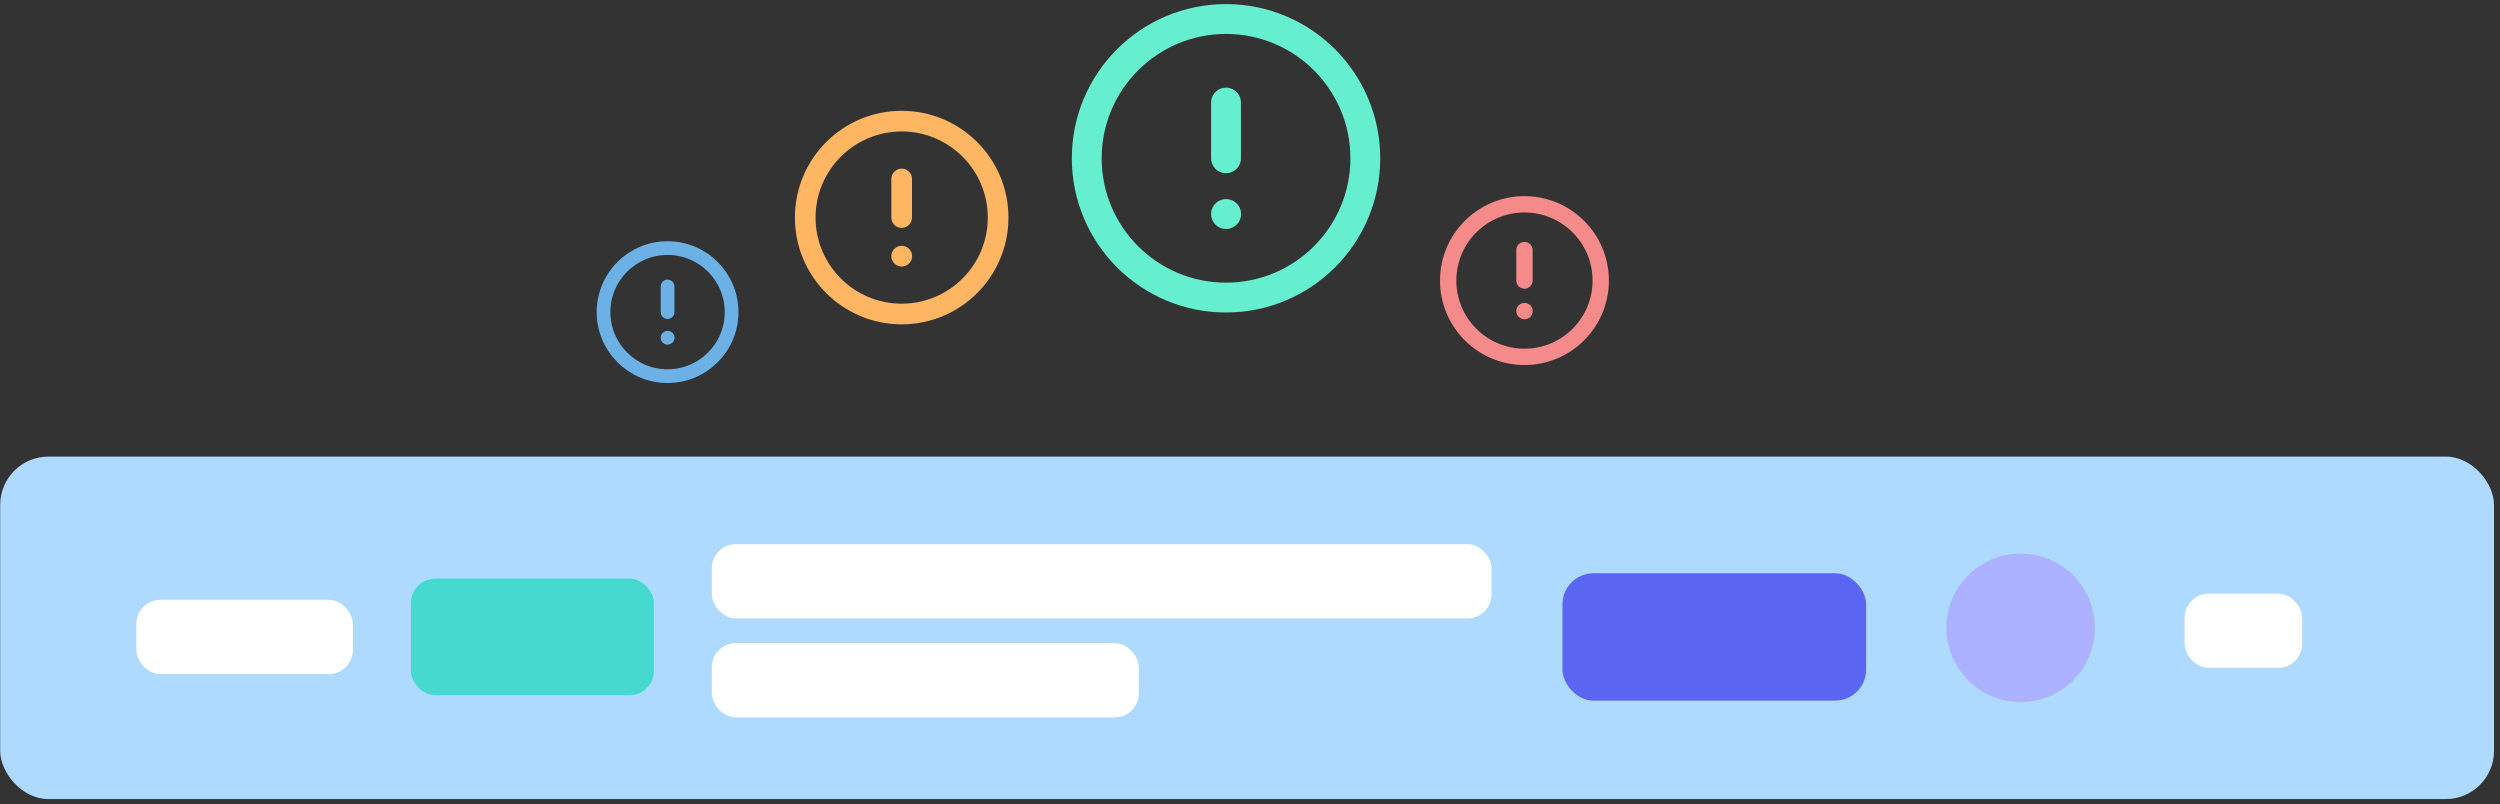 <svg width="404" height="130" viewBox="0 0 404 130" fill="none" xmlns="http://www.w3.org/2000/svg">
<rect x="0" y="0" width="404" height="130" fill="#333333" stroke="none"/>
<path d="M198.126 48.088C210.557 48.088 220.634 38.011 220.634 25.58C220.634 13.149 210.557 3.072 198.126 3.072C185.695 3.072 175.618 13.149 175.618 25.58C175.618 38.011 185.695 48.088 198.126 48.088Z" stroke="#66EFCE" stroke-width="4.823" stroke-linecap="round" stroke-linejoin="round"/>
<path d="M198.125 16.572V25.575" stroke="#66EFCE" stroke-width="4.823" stroke-linecap="round" stroke-linejoin="round"/>
<path d="M198.125 34.588H198.146" stroke="#66EFCE" stroke-width="4.823" stroke-linecap="round" stroke-linejoin="round"/>
<path d="M145.711 50.743C154.318 50.743 161.295 43.766 161.295 35.16C161.295 26.553 154.318 19.576 145.711 19.576C137.105 19.576 130.128 26.553 130.128 35.16C130.128 43.766 137.105 50.743 145.711 50.743Z" stroke="#FFB662" stroke-width="3.339" stroke-linecap="round" stroke-linejoin="round"/>
<path d="M145.711 28.924V35.157" stroke="#FFB662" stroke-width="3.339" stroke-linecap="round" stroke-linejoin="round"/>
<path d="M145.711 41.397H145.726" stroke="#FFB662" stroke-width="3.339" stroke-linecap="round" stroke-linejoin="round"/>
<path d="M246.352 57.667C253.159 57.667 258.678 52.149 258.678 45.341C258.678 38.534 253.159 33.016 246.352 33.016C239.545 33.016 234.026 38.534 234.026 45.341C234.026 52.149 239.545 57.667 246.352 57.667Z" stroke="#F48A8A" stroke-width="2.641" stroke-linecap="round" stroke-linejoin="round"/>
<path d="M246.352 40.408V45.339" stroke="#F48A8A" stroke-width="2.641" stroke-linecap="round" stroke-linejoin="round"/>
<path d="M246.352 50.273H246.364" stroke="#F48A8A" stroke-width="2.641" stroke-linecap="round" stroke-linejoin="round"/>
<path d="M107.879 60.786C113.594 60.786 118.227 56.153 118.227 50.438C118.227 44.723 113.594 40.09 107.879 40.09C102.164 40.09 97.531 44.723 97.531 50.438C97.531 56.153 102.164 60.786 107.879 60.786Z" stroke="#6CB1E6" stroke-width="2.217" stroke-linecap="round" stroke-linejoin="round"/>
<path d="M107.88 46.297V50.436" stroke="#6CB1E6" stroke-width="2.217" stroke-linecap="round" stroke-linejoin="round"/>
<path d="M107.88 54.578H107.89" stroke="#6CB1E6" stroke-width="2.217" stroke-linecap="round" stroke-linejoin="round"/>
<rect x="0.031" y="73.787" width="403" height="55.344" rx="7.795" fill="#AEDAFF"/>
<rect x="115.031" y="87.93" width="126" height="12" rx="3.897" fill="white"/>
<rect x="115.031" y="103.93" width="69" height="12" rx="3.897" fill="white"/>
<rect x="353.031" y="95.93" width="19" height="12" rx="3.897" fill="white"/>
<rect x="252.496" y="92.643" width="49.07" height="20.575" rx="5.012" fill="#5A65F2"/>
<rect x="22.031" y="96.93" width="35" height="12" rx="3.897" fill="white"/>
<rect x="66.404" y="93.518" width="39.254" height="18.824" rx="3.897" fill="#45D9D0"/>
<circle cx="326.531" cy="101.459" r="12" fill="#ACB2FF"/>
</svg>
